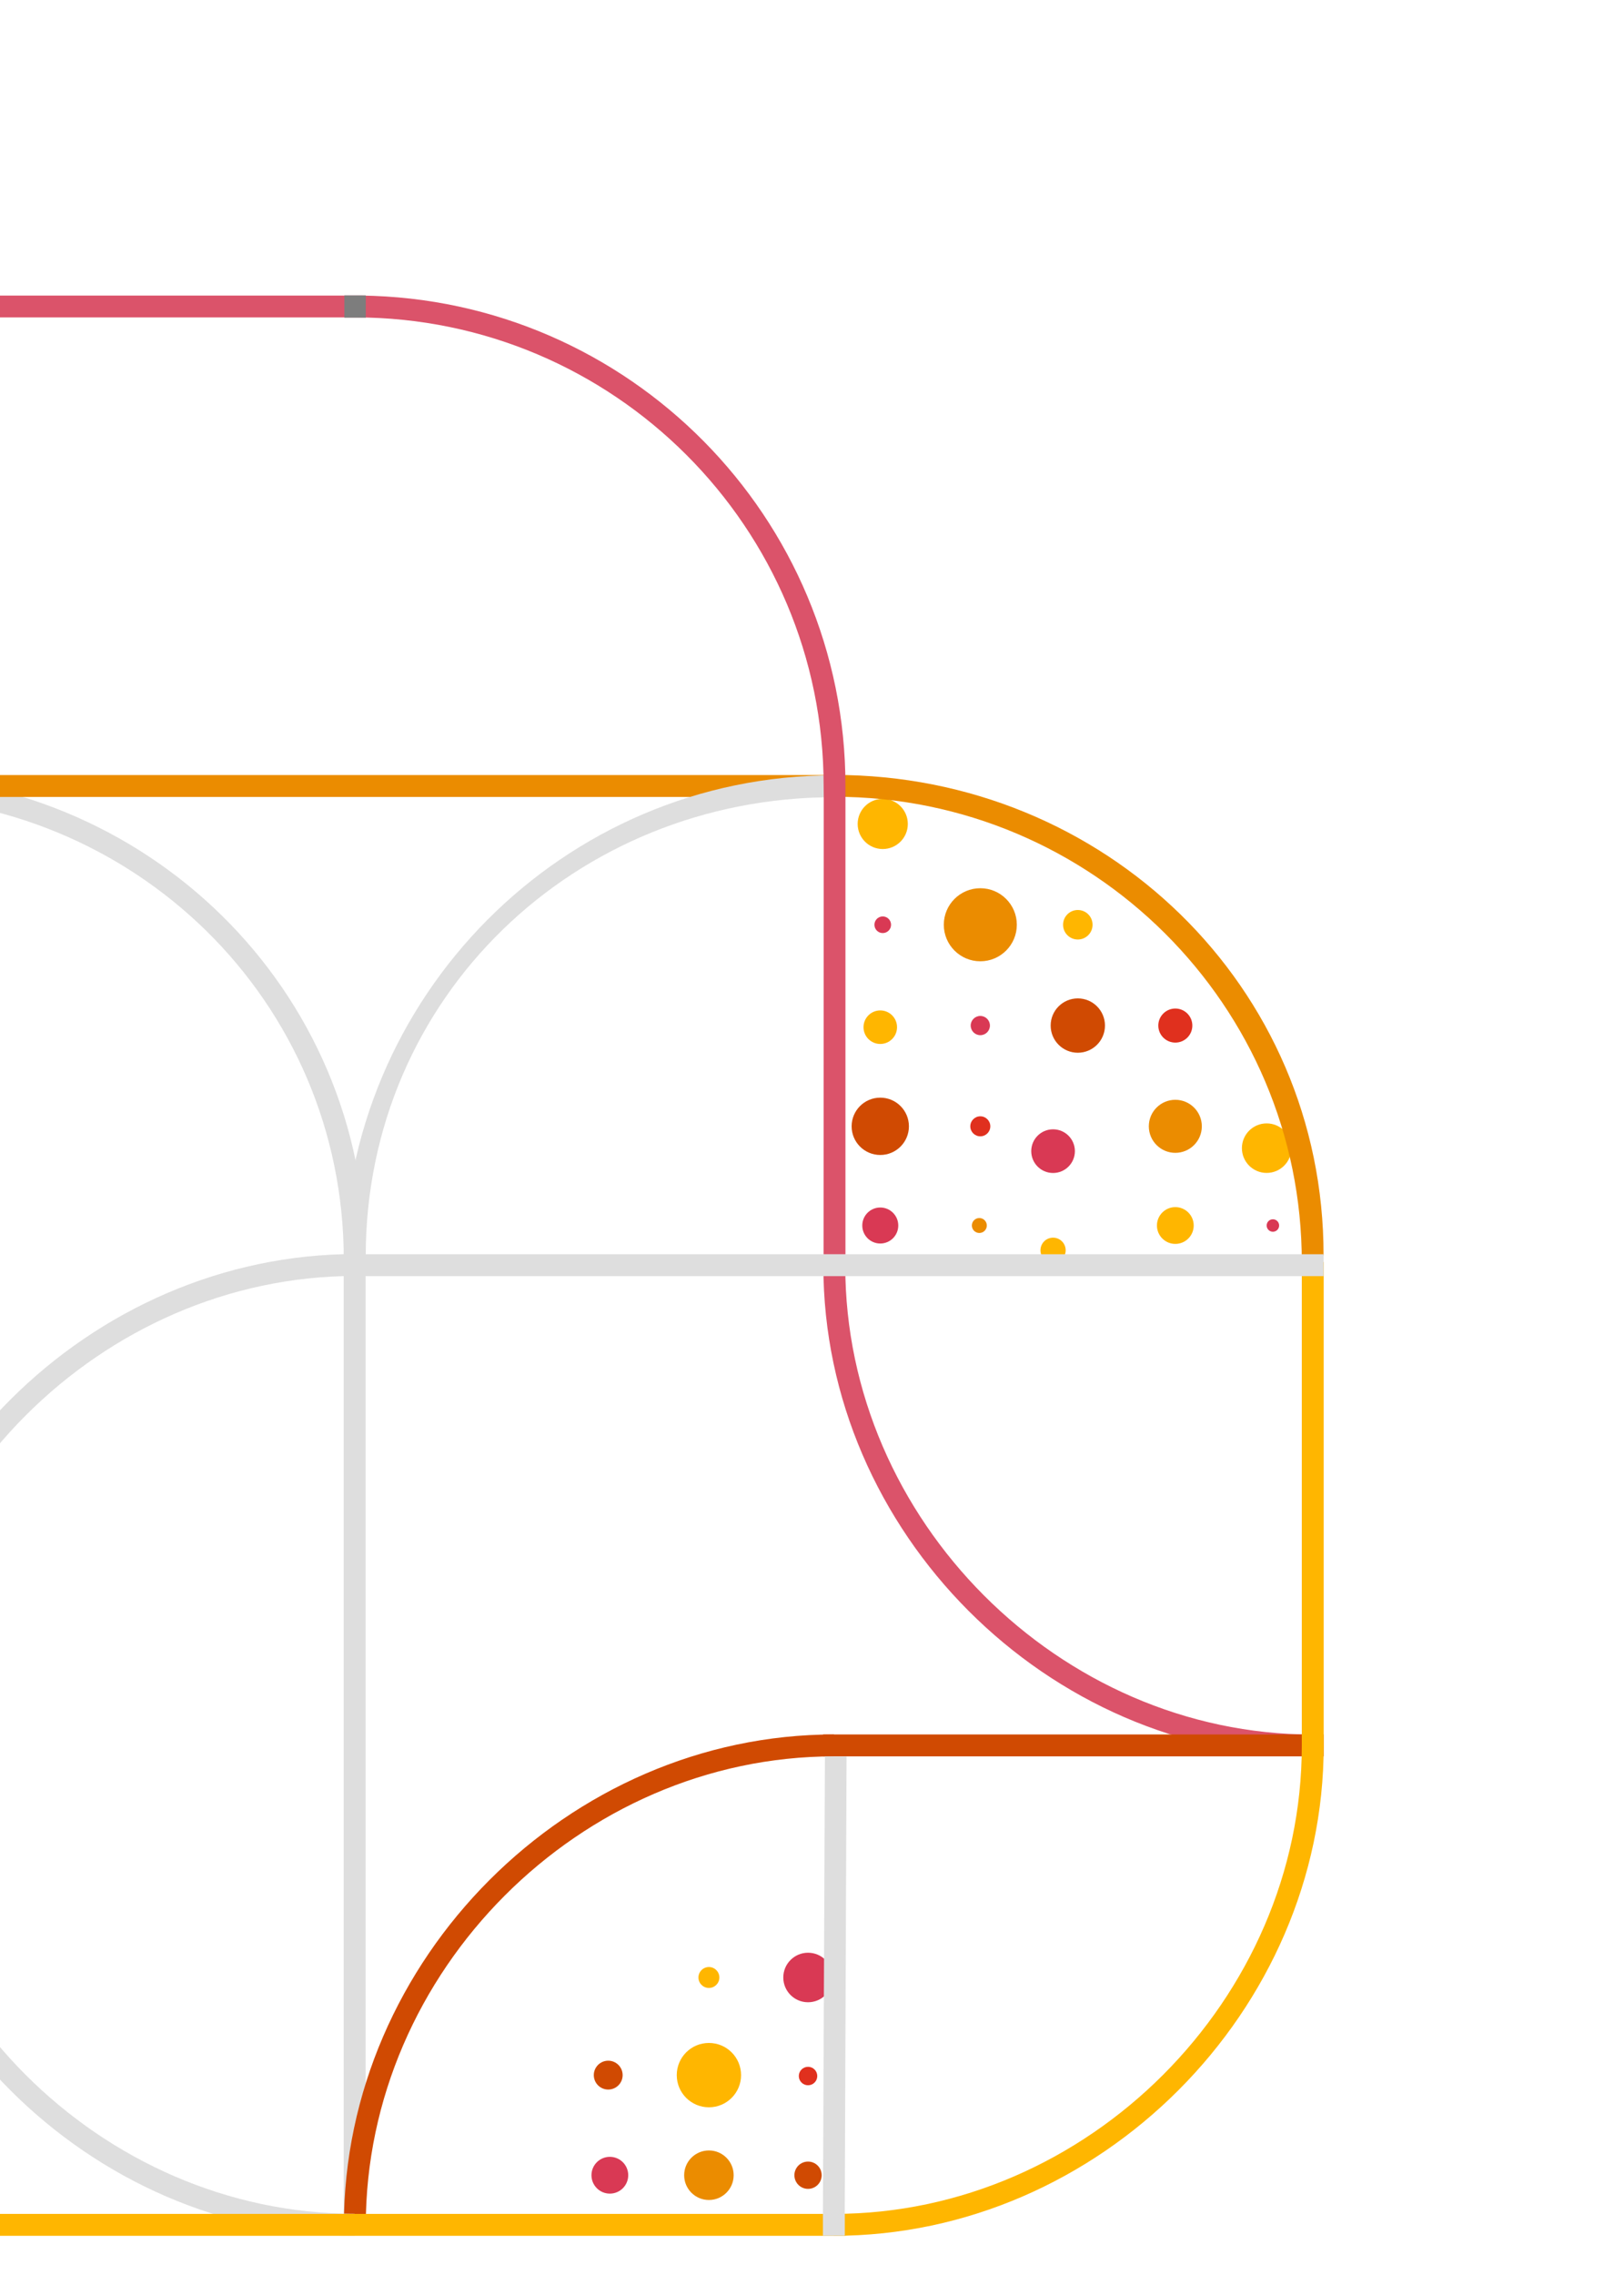 <?xml version="1.0" encoding="UTF-8"?><svg id="Layer_11" xmlns="http://www.w3.org/2000/svg" width="250" height="350" xmlns:xlink="http://www.w3.org/1999/xlink" viewBox="0 0 250 350"><defs><style>.cls-1{fill:none;}.cls-2{fill:#db536a;}.cls-3{opacity:.19;}.cls-3,.cls-4,.cls-5,.cls-6,.cls-7,.cls-8,.cls-9,.cls-10{fill-rule:evenodd;}.cls-3,.cls-5,.cls-7{fill:#4b4b4c;}.cls-4{fill:#686868;}.cls-6{fill:#515151;}.cls-11{fill:#eb8c00;}.cls-7,.cls-10,.cls-12{opacity:0;}.cls-13{fill:#dedede;}.cls-14{fill:#eb8c00;}.cls-15{clip-path:url(#clippath-1);}.cls-16{fill:#ffb600;}.cls-17{fill:#ffb600;}.cls-18{fill:#7d7d7d;}.cls-19{fill:#d04a02;}.cls-20{fill:#e0301e;}.cls-21{fill:#dedede;}.cls-8,.cls-10{fill:#737374;}.cls-9{fill:#5c5c5d;}.cls-22{fill:#d04a02;}.cls-23{fill:#d93954;}.cls-24{clip-path:url(#clippath);}</style><clipPath id="clippath"><rect class="cls-1" x="-486.84" width="250" height="350"/></clipPath><clipPath id="clippath-1"><rect class="cls-1" width="250" height="350"/></clipPath></defs><g class="cls-24"><g id="g04"><circle class="cls-23" cx="2.56" cy="118.7" r="3.75"/><circle class="cls-16" cx="17.57" cy="134.21" r="5.51"/><circle class="cls-23" cx="2.56" cy="134.21" r="4.84"/><circle class="cls-23" cx="32.59" cy="149.72" r=".84"/><circle class="cls-14" cx="17.57" cy="149.72" r="3.81"/><circle class="cls-16" cx="2.56" cy="149.72" r="5.3"/><circle class="cls-16" cx="36.4" cy="161.41" r="2.23"/><circle class="cls-23" cx="17.57" cy="165.22" r="1.65"/><circle class="cls-19" cx="33.09" cy="179.44" r="2.81"/><circle class="cls-20" cx="17.84" cy="179.44" r="3.75"/><circle class="cls-23" cx="33.09" cy="194.69" r="3.81"/><circle class="cls-14" cx="21.51" cy="190.88" r="3.46"/><circle class="cls-16" cx="21.51" cy="206.38" r="2.47"/><circle class="cls-16" cx="2.69" cy="210.2" r="5.16"/><circle class="cls-19" cx="17.57" cy="219.17" r="3.81"/><circle class="cls-20" cx="2.69" cy="225.7" r="3.81"/><circle class="cls-23" cx="6.5" cy="190.88" r="1.85"/></g><g id="g07"><circle class="cls-23" cx="47.72" cy="178.95" r="4.12"/><circle class="cls-19" cx="48.03" cy="194.21" r="4.13"/><circle class="cls-20" cx="63.05" cy="209.71" r="3.95"/><circle class="cls-23" cx="51.85" cy="205.9" r="1.42"/><circle class="cls-14" cx="78.06" cy="225.22" r="2.93"/><circle class="cls-16" cx="63.05" cy="225.22" r="3.66"/><circle class="cls-16" cx="48.03" cy="225.22" r="2.27"/><circle class="cls-23" cx="96.89" cy="236.91" r="2.98"/><circle class="cls-19" cx="78.06" cy="240.73" r="3.81"/><circle class="cls-20" cx="63.05" cy="240.73" r="3.83"/><circle class="cls-23" cx="48.03" cy="240.73" r="4.11"/></g><g class="cls-12"><path class="cls-10" d="M-34.02,97.25c41.83,0,75.74,33.91,75.74,75.74S7.8,248.72-34.02,248.72v-37.87c20.92,0,37.87-16.95,37.87-37.87s-16.95-37.87-37.87-37.87v-37.87h0Z"/><path class="cls-7" d="M38.29,172.25c41.83,0,75.74,33.91,75.74,75.74H38.29v-75.74h0Z"/></g><polygon class="cls-17" points="112.64 248.72 112.64 245.36 40.55 245.34 40.57 173.27 37.2 173.27 37.19 248.71 112.64 248.72"/><path class="cls-21" d="M-34.89,248.65c40.91,0,75.48-34.62,75.48-75.6h-3.37c0,39.15-33.02,72.23-72.11,72.23v3.37ZM37.19,171.89l3.23.37c0-41.07-33.68-74.49-75.08-74.49v3.37c39.55,0,71.85,31.53,71.85,70.75Z"/><path class="cls-21" d="M38.9,322.49c40.9,0,75.45-34.59,75.45-75.53h-3.37c0,39.12-33.01,72.16-72.08,72.16l-73.8-.04v3.37s73.79.04,73.79.04Z"/><path class="cls-21" d="M110.99,247.01h3.37c0-40.9-34.56-75.45-75.46-75.45v3.37c39.08,0,72.09,33.01,72.09,72.09Z"/><rect class="cls-21" x="37.19" y="171.67" width="2.88" height="3.32" transform="translate(77.27 346.66) rotate(180)"/></g><g class="cls-15"><g id="g01" class="cls-12"><circle class="cls-20" cx="186.16" cy="303.47" r="4.32"/><circle class="cls-23" cx="186.16" cy="288.46" r="2.1"/><circle class="cls-14" cx="186.16" cy="273.44" r="3.78"/><circle class="cls-16" cx="170.66" cy="318.48" r="4.71"/><circle class="cls-16" cx="170.66" cy="303.47" r="4.81"/><circle class="cls-23" cx="170.66" cy="288.46" r="2.61"/><circle class="cls-19" cx="170.66" cy="273.44" r="5.7"/><circle class="cls-20" cx="155.14" cy="333.5" r="4.51"/><circle class="cls-23" cx="155.14" cy="318.48" r="2.36"/><circle class="cls-14" cx="158.96" cy="307.28" r="1.59"/><circle class="cls-16" cx="155.14" cy="288.46" r="2.73"/><circle class="cls-16" cx="155.14" cy="273.44" r="4.77"/><circle class="cls-23" cx="139.64" cy="333.5" r="3.64"/><circle class="cls-19" cx="139.64" cy="318.48" r="3.12"/><circle class="cls-20" cx="139.64" cy="303.47" r="2.83"/><circle class="cls-23" cx="143.45" cy="292.27" r="1.89"/><circle class="cls-14" cx="143.45" cy="277.26" r="3.64"/></g><g id="g02" class="cls-12"><circle class="cls-16" cx="198.99" cy="258.76" r="2.72"/><circle class="cls-16" cx="198.75" cy="243.54" r="4.8"/><circle class="cls-23" cx="186.21" cy="258.76" r="1.07"/><circle class="cls-19" cx="186.21" cy="243.54" r="2.08"/><circle class="cls-20" cx="170.66" cy="258.76" r="1.29"/><circle class="cls-23" cx="170.66" cy="243.54" r="2.42"/><circle class="cls-14" cx="170.66" cy="228.73" r="2.07"/><circle class="cls-16" cx="155.14" cy="243.54" r=".86"/><circle class="cls-16" cx="155.14" cy="228.73" r="3.54"/><circle class="cls-23" cx="155.14" cy="213.72" r="3.54"/><circle class="cls-19" cx="139.64" cy="228.73" r="3.28"/><circle class="cls-20" cx="139.64" cy="213.72" r="2.31"/><circle class="cls-23" cx="139.64" cy="198.7" r=".9"/></g><g id="g03" class="cls-12"><circle class="cls-14" cx="155.14" cy="183.26" r="5.39"/><circle class="cls-16" cx="153.33" cy="169.08" r="1.81"/><circle class="cls-16" cx="139.64" cy="183.26" r="2.55"/><circle class="cls-23" cx="139.64" cy="168.24" r="4.62"/></g><g id="g05"><circle class="cls-19" cx="124.39" cy="334.65" r="2.1"/><circle class="cls-20" cx="124.39" cy="319.39" r="1.42"/><circle class="cls-23" cx="124.39" cy="304.23" r="3.81"/><circle class="cls-14" cx="109.13" cy="334.65" r="3.81"/><circle class="cls-16" cx="109.13" cy="319.25" r="4.95"/><circle class="cls-16" cx="109.13" cy="304.23" r="1.61"/><circle class="cls-23" cx="93.88" cy="334.65" r="2.83"/><circle class="cls-19" cx="93.63" cy="319.25" r="2.22"/></g><g id="g12"><circle class="cls-23" cx="135.51" cy="188.54" r="2.77"/><circle class="cls-14" cx="150.76" cy="188.54" r="1.15"/><circle class="cls-16" cx="162.11" cy="192.35" r="1.94"/><circle class="cls-16" cx="180.93" cy="188.54" r="2.83"/><circle class="cls-23" cx="195.95" cy="188.54" r=".96"/><circle class="cls-19" cx="135.51" cy="173.28" r="4.41"/><circle class="cls-20" cx="150.91" cy="173.28" r="1.54"/><circle class="cls-23" cx="162.11" cy="177.1" r="3.36"/><circle class="cls-14" cx="180.93" cy="173.28" r="4.08"/><circle class="cls-16" cx="194.99" cy="176.64" r="3.81"/><circle class="cls-16" cx="135.51" cy="158.03" r="2.58"/><circle class="cls-23" cx="150.91" cy="157.78" r="1.48"/><circle class="cls-19" cx="165.92" cy="157.78" r="4.18"/><circle class="cls-20" cx="180.93" cy="157.78" r="2.62"/><circle class="cls-23" cx="135.89" cy="142.27" r="1.28"/><circle class="cls-14" cx="150.91" cy="142.27" r="5.62"/><circle class="cls-16" cx="165.92" cy="142.27" r="2.27"/><circle class="cls-16" cx="135.89" cy="126.76" r="3.86"/></g><g class="cls-12"><path class="cls-10" d="M130.59,343.15c0,41.83-33.91,75.74-75.74,75.74s-75.74-33.91-75.74-75.74H16.99c0,20.92,16.95,37.87,37.87,37.87s37.87-16.95,37.87-37.87h37.87Z"/><path class="cls-8" d="M55.59,343.4c-41.83,0-75.74-33.91-75.74-75.74S13.76,191.92,55.59,191.92v37.87c-20.92,0-37.87,16.95-37.87,37.87s16.95,37.87,37.87,37.87v37.87h0Z"/><path class="cls-5" d="M17.72,267.66c0-20.92,16.95-37.87,37.87-37.87v37.87H17.72Z"/><path class="cls-4" d="M90.65,339.37c0-20.92,16.95-37.87,37.87-37.87v37.87h-37.87Z"/><path class="cls-5" d="M204.13,266.93c0,41.83-33.91,75.74-75.74,75.74v-75.74h75.74Z"/><path class="cls-9" d="M128.39,194.61c0,41.83,33.91,75.74,75.74,75.74v-37.87c-20.91,0-37.87-16.95-37.87-37.87h-37.87Z"/><path class="cls-8" d="M89.3,194.73c0-20.91,16.95-37.87,37.87-37.87s37.87,16.95,37.87,37.87h-75.74Z"/><path class="cls-3" d="M55.59,46.07c0,41.83-33.91,75.74-75.74,75.74V46.07H55.59Z"/><path class="cls-6" d="M55.59-103.2c-41.83,0-75.74,33.91-75.74,75.74S13.76,48.27,55.59,48.27V10.4c-20.92,0-37.87-16.96-37.87-37.87s16.95-37.87,37.87-37.87v-37.87h0Z"/></g><rect class="cls-13" x="52.91" y="193.01" width="3.37" height="149.23"/><path class="cls-2" d="M-94.62,342.28h3.37c0-39.07,33.01-72.07,72.07-72.07v-3.37c-40.89,0-75.44,34.55-75.44,75.44ZM126.75,194.74c0,40.91,34.49,75.48,75.32,75.48v-3.37c-39,0-71.95-33.02-71.95-72.11h-3.37Z"/><path class="cls-22" d="M52.94,342.4h3.37c0-39.13,33.01-72.19,72.07-72.19v-3.37c-40.89,0-75.44,34.6-75.44,75.56Z"/><path class="cls-13" d="M-94.61-100.41h3.37c0-40.44,31.64-72.11,72.03-72.11v-3.37c-42.28,0-75.4,33.15-75.4,75.48ZM-19.17,119.21v3.34c39.77,0,72.09,31.43,72.09,71.23h3.37c0-41.66-33.84-74.57-75.46-74.57Z"/><rect class="cls-11" x="-94.56" y="119.24" width="222.94" height="3.37"/><path class="cls-11" d="M128.47,119.21v3.37c39.69,0,71.98,32.15,71.93,71.67l3.35-1.11c.05-41.37-33.73-73.92-75.28-73.92Z"/><path class="cls-13" d="M52.89,195.14l3.41-1.84c0-39.97,32.32-70.65,72.03-70.65v-3.37c-41.57,0-75.44,34.03-75.44,75.86Z"/><path class="cls-13" d="M-20.81,268.41c0,40.98,34.53,75.54,75.4,75.54v-3.37c-39.05,0-72.03-33.01-72.03-72.09S15.61,196.3,54.74,196.3v-3.37c-40.96,0-75.56,34.57-75.56,75.48Z"/><rect class="cls-22" x="126.72" y="266.84" width="77.04" height="3.37"/><rect class="cls-17" x="200.4" y="194.16" width="3.37" height="74.59"/><path class="cls-2" d="M-20.79,45.46v3.37H54.7c39.8.04,72.09,32.35,72.09,72.07l.02,1.78-.03,70.31h3.37v-72.09h0c0-41.3-33.34-74.95-74.6-75.43h0s-76.33,0-76.33,0Z"/><rect class="cls-13" x="52.9" y="192.96" width="150.86" height="3.37"/><path class="cls-17" d="M128.38,340.6v3.37c40.89,0,75.42-34.62,75.39-75.42l-3.37.02c.03,38.97-32.95,72.03-72.02,72.03Z"/><polygon class="cls-13" points="126.82 340.58 126.82 343.94 126.62 343.94 130.05 343.91 130.04 340.6 130.32 270.22 126.99 270.22 126.68 340.58 126.82 340.58"/><rect class="cls-17" x="-19.1" y="340.6" width="149.23" height="3.37"/><rect class="cls-21" x="126.66" y="340.58" width="3.4" height="3.37" transform="translate(-213.9 470.62) rotate(-90)"/><rect class="cls-18" x="52.95" y="45.51" width="3.42" height="3.3" transform="translate(7.5 101.82) rotate(-90)"/></g></svg>
